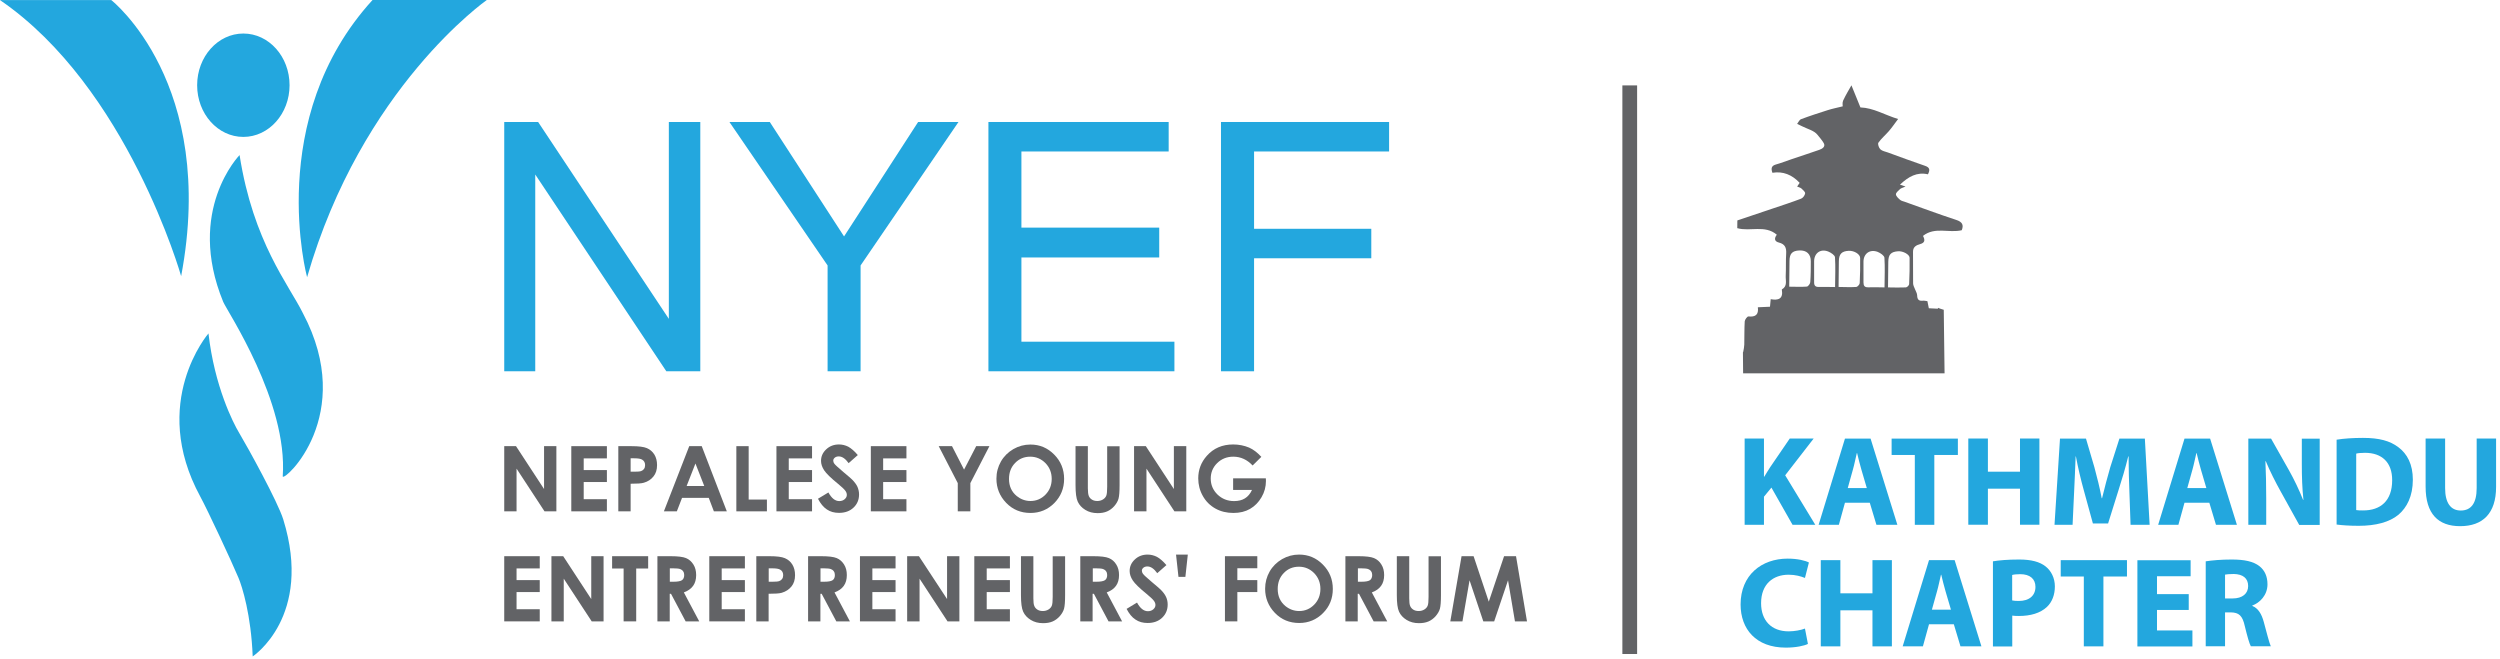 <svg width="584" height="154" viewBox="0 0 584 154" fill="none" xmlns="http://www.w3.org/2000/svg">
<path d="M415.065 54.831C414.372 55.734 414.54 56.406 415.548 56.658C416.976 57.015 417.333 57.876 417.249 59.241C417.144 60.963 417.228 62.685 417.144 64.407C417.081 65.52 417.606 66.822 416.283 67.578C416.241 67.599 416.22 67.662 416.241 67.704C416.598 69.804 415.422 70.224 413.637 69.888C413.574 70.539 413.532 71.001 413.469 71.652C412.566 71.694 411.663 71.736 410.634 71.778C410.865 73.542 410.046 74.088 408.429 73.92C408.177 73.899 407.61 74.634 407.568 75.054C407.463 76.881 407.505 78.687 407.463 80.514C407.442 81.039 407.337 81.585 407.232 82.11C407.211 82.194 407.169 82.257 407.148 82.341C407.169 83.937 407.19 85.575 407.19 87.213H454.251C454.209 82.236 454.125 77.259 454.062 72.366C453.81 72.282 453.579 72.219 453.327 72.135C453.117 72.051 452.907 71.967 452.697 71.904C452.697 71.967 452.697 72.051 452.697 72.114C452.004 72.072 451.332 72.051 450.576 72.009C450.471 71.463 450.366 70.959 450.24 70.35C449.883 70.308 449.505 70.203 449.148 70.245C448.161 70.35 447.867 69.888 447.846 68.964C447.825 68.481 447.51 68.019 447.342 67.557C447.174 67.116 446.901 66.654 446.901 66.192C446.859 63.735 446.922 61.278 446.88 58.821C446.859 57.666 447.678 57.267 448.497 57.036C449.673 56.721 449.736 56.091 449.211 55.104C451.983 52.899 455.259 54.495 458.262 53.781C458.766 52.542 458.388 51.828 456.96 51.366C452.907 50.043 448.917 48.552 444.906 47.124C444.528 46.998 444.108 46.914 443.835 46.662C443.436 46.305 442.89 45.822 442.89 45.381C442.89 44.982 443.478 44.541 443.856 44.163C444.045 43.974 444.36 43.911 445.137 43.575C444.507 43.365 444.15 43.239 443.835 43.134C445.83 41.244 447.825 40.131 450.366 40.719C450.891 39.69 450.807 39.123 449.715 38.745C446.796 37.758 443.898 36.666 441 35.616C440.412 35.406 439.677 35.28 439.257 34.881C438.9 34.545 438.585 33.621 438.795 33.327C439.488 32.34 440.433 31.563 441.231 30.639C441.945 29.82 442.554 28.917 443.394 27.804C440.244 26.838 437.64 25.2 434.595 25.095C433.902 23.373 433.146 21.504 432.495 19.929C431.928 20.937 431.172 22.176 430.563 23.478C430.332 23.982 430.458 24.654 430.458 24.843C429.093 25.179 428.022 25.389 426.972 25.725C424.872 26.397 422.772 27.069 420.714 27.846C420.336 27.993 420.105 28.56 419.811 28.938C420.21 29.127 420.609 29.316 420.987 29.505C422.226 30.135 423.78 30.492 424.557 31.479C425.04 32.088 425.628 32.739 426.027 33.432C426.489 34.251 425.712 34.755 424.977 35.007C422.814 35.763 420.609 36.477 418.446 37.212C417.249 37.611 416.052 38.094 414.834 38.43C413.826 38.724 413.658 39.312 414.036 40.362C416.493 39.963 418.614 40.803 420.399 42.714C420.252 42.924 420.084 43.197 419.811 43.575C420.231 43.764 420.588 43.827 420.819 44.037C421.176 44.373 421.722 44.835 421.68 45.171C421.617 45.633 421.176 46.242 420.735 46.41C418.593 47.229 416.388 47.943 414.204 48.678C411.432 49.623 408.639 50.547 405.846 51.492C405.846 52.164 405.825 52.731 405.825 53.298C408.849 54.159 412.272 52.458 415.065 54.831ZM441.105 61.152C441.126 59.451 441.714 58.821 443.394 58.695C444.528 58.611 446.061 59.43 446.082 60.207C446.103 62.265 446.082 64.323 445.977 66.381C445.956 66.654 445.494 67.137 445.2 67.137C443.898 67.2 442.575 67.158 441.042 67.137C441.063 64.974 441.084 63.063 441.105 61.152ZM435.309 61.11C435.33 59.22 436.821 58.149 438.627 58.842C439.257 59.094 440.16 59.703 440.202 60.207C440.349 62.454 440.244 64.701 440.223 67.137C438.858 67.116 437.64 67.074 436.422 67.116C435.582 67.137 435.309 66.78 435.309 65.961C435.33 64.344 435.309 62.727 435.309 61.11ZM429.555 61.026C429.576 59.346 430.206 58.674 431.865 58.59C433.125 58.527 434.532 59.367 434.532 60.27C434.553 62.223 434.532 64.197 434.427 66.15C434.406 66.465 433.923 67.011 433.608 67.032C432.306 67.116 430.983 67.053 429.492 67.032C429.534 64.848 429.555 62.937 429.555 61.026ZM423.78 61.026C423.801 59.115 425.271 58.044 427.077 58.758C427.707 59.01 428.631 59.619 428.652 60.102C428.799 62.349 428.694 64.617 428.673 67.053C427.329 67.032 426.111 67.011 424.893 67.032C424.074 67.053 423.759 66.717 423.78 65.898C423.801 64.26 423.759 62.643 423.78 61.026ZM418.026 60.942C418.047 59.241 418.656 58.59 420.315 58.506C422.016 58.422 423.024 59.346 423.003 61.068C423.003 62.685 423.003 64.302 422.877 65.919C422.856 66.297 422.373 66.927 422.079 66.948C420.777 67.053 419.454 66.969 417.963 66.969C418.005 64.743 418.005 62.853 418.026 60.942Z" fill="#626366"/>
<path d="M407.547 102.438H412.062V111.342H412.146C412.587 110.565 413.07 109.851 413.511 109.137L418.089 102.438H423.675L417.018 111.027L424.053 122.598H418.74L413.805 113.904L412.062 116.025V122.598H407.547V102.438V102.438Z" fill="#23A7DE"/>
<path d="M430.983 117.432L429.555 122.598H424.83L430.983 102.459H436.968L443.226 122.598H438.333L436.779 117.432H430.983ZM436.086 114.009L434.826 109.725C434.469 108.528 434.112 107.037 433.818 105.84H433.755C433.461 107.037 433.167 108.57 432.831 109.725L431.634 114.009H436.086Z" fill="#23A7DE"/>
<path d="M447.3 106.281H441.882V102.459H457.359V106.281H451.857V122.598H447.3V106.281Z" fill="#23A7DE"/>
<path d="M464.373 102.438V110.187H471.87V102.438H476.406V122.577H471.87V114.156H464.373V122.577H459.795V102.438H464.373Z" fill="#23A7DE"/>
<path d="M497.427 114.891C497.343 112.476 497.238 109.536 497.238 106.617H497.154C496.524 109.179 495.684 112.056 494.907 114.429L492.45 122.283H488.901L486.759 114.471C486.108 112.119 485.415 109.242 484.932 106.617H484.869C484.743 109.347 484.659 112.455 484.512 114.954L484.155 122.598H479.934L481.215 102.459H487.284L489.258 109.179C489.888 111.51 490.518 114.03 490.959 116.382H491.043C491.61 114.051 492.303 111.384 492.954 109.158L495.096 102.459H501.039L502.152 122.598H497.7L497.427 114.891Z" fill="#23A7DE"/>
<path d="M510.3 117.432L508.872 122.598H504.147L510.3 102.459H516.285L522.543 122.598H517.65L516.096 117.432H510.3ZM515.403 114.009L514.143 109.725C513.786 108.528 513.429 107.037 513.135 105.84H513.072C512.778 107.037 512.484 108.57 512.148 109.725L510.951 114.009H515.403Z" fill="#23A7DE"/>
<path d="M525.21 122.598V102.459H530.523L534.702 109.851C535.899 111.972 537.096 114.492 537.999 116.76H538.083C537.789 114.093 537.705 111.384 537.705 108.36V102.48H541.884V122.619H537.096L532.791 114.849C531.594 112.707 530.271 110.103 529.284 107.73L529.2 107.751C529.326 110.418 529.389 113.253 529.389 116.529V122.598H525.21V122.598Z" fill="#23A7DE"/>
<path d="M545.832 102.711C547.512 102.438 549.696 102.291 551.985 102.291C555.807 102.291 558.285 102.984 560.238 104.454C562.338 106.008 563.64 108.486 563.64 112.056C563.64 115.92 562.233 118.566 560.301 120.225C558.18 121.989 554.946 122.829 550.998 122.829C548.646 122.829 546.966 122.682 545.832 122.535V102.711V102.711ZM550.41 119.154C550.788 119.238 551.418 119.238 551.985 119.238C556.101 119.259 558.81 116.991 558.81 112.182C558.831 108.003 556.395 105.777 552.468 105.777C551.46 105.777 550.788 105.861 550.41 105.966V119.154Z" fill="#23A7DE"/>
<path d="M571.179 102.438V114.03C571.179 117.495 572.502 119.259 574.833 119.259C577.227 119.259 578.55 117.579 578.55 114.03V102.438H583.086V113.736C583.086 119.952 579.957 122.913 574.686 122.913C569.604 122.913 566.622 120.099 566.622 113.673V102.438H571.179Z" fill="#23A7DE"/>
<path d="M422.331 150.423C421.491 150.843 419.601 151.284 417.165 151.284C410.193 151.284 406.602 146.958 406.602 141.204C406.602 134.337 411.495 130.494 417.606 130.494C419.958 130.494 421.764 130.977 422.562 131.397L421.638 135.009C420.714 134.631 419.433 134.253 417.816 134.253C414.204 134.253 411.39 136.437 411.39 140.91C411.39 144.942 413.784 147.483 417.837 147.483C419.202 147.483 420.735 147.189 421.638 146.832L422.331 150.423Z" fill="#23A7DE"/>
<path d="M429.912 130.851V138.6H437.409V130.851H441.945V150.99H437.409V142.569H429.912V150.99H425.334V130.851H429.912Z" fill="#23A7DE"/>
<path d="M450.618 145.824L449.19 150.99H444.465L450.618 130.851H456.603L462.861 150.99H457.968L456.414 145.824H450.618ZM455.742 142.422L454.482 138.138C454.125 136.941 453.768 135.45 453.474 134.253H453.411C453.117 135.45 452.823 136.983 452.487 138.138L451.29 142.422H455.742Z" fill="#23A7DE"/>
<path d="M465.549 131.124C466.956 130.893 468.93 130.704 471.702 130.704C474.516 130.704 476.511 131.25 477.855 132.321C479.136 133.329 480.018 135.009 480.018 136.983C480.018 138.957 479.367 140.637 478.17 141.771C476.616 143.241 474.306 143.892 471.618 143.892C471.03 143.892 470.484 143.871 470.064 143.808V151.011H465.549V131.124V131.124ZM470.043 140.259C470.442 140.343 470.904 140.385 471.576 140.385C473.991 140.385 475.482 139.167 475.482 137.088C475.482 135.24 474.201 134.127 471.933 134.127C471.009 134.127 470.379 134.211 470.043 134.316V140.259Z" fill="#23A7DE"/>
<path d="M486.801 134.673H481.383V130.851H496.86V134.673H491.358V150.99H486.78V134.673H486.801Z" fill="#23A7DE"/>
<path d="M511.287 142.485H503.874V147.273H512.148V151.011H499.296V130.872H511.728V134.61H503.874V138.789H511.287V142.485Z" fill="#23A7DE"/>
<path d="M515.256 131.124C516.726 130.893 518.91 130.704 521.325 130.704C524.307 130.704 526.407 131.145 527.835 132.279C529.032 133.245 529.683 134.631 529.683 136.5C529.683 139.062 527.856 140.826 526.134 141.456V141.54C527.541 142.107 528.318 143.451 528.822 145.299C529.452 147.567 530.082 150.192 530.46 150.969H525.798C525.462 150.402 525 148.764 524.391 146.286C523.845 143.766 522.984 143.094 521.136 143.052H519.771V150.969H515.256V131.124ZM519.771 139.797H521.556C523.824 139.797 525.168 138.663 525.168 136.899C525.168 135.051 523.908 134.127 521.829 134.085C520.716 134.085 520.086 134.169 519.771 134.232V139.797Z" fill="#23A7DE"/>
<path fill-rule="evenodd" clip-rule="evenodd" d="M42.315 64.512C42.315 64.512 29.82 20.412 0 0.021H25.998C25.998 0.021 50.82 19.467 42.315 64.512Z" fill="#23A7DE"/>
<path fill-rule="evenodd" clip-rule="evenodd" d="M71.736 64.764C71.736 64.764 61.719 27.72 87.024 0C95.928 0 104.811 0 113.715 0C113.715 0.021 84.483 20.412 71.736 64.764Z" fill="#23A7DE"/>
<path fill-rule="evenodd" clip-rule="evenodd" d="M55.965 36.225C55.965 36.225 43.344 49.098 52.143 70.518C53.025 72.639 67.305 93.849 66.045 111.3C66.339 112.581 83.391 97.02 70.77 73.185C67.494 66.528 59.157 56.616 55.965 36.225Z" fill="#23A7DE"/>
<path fill-rule="evenodd" clip-rule="evenodd" d="M48.699 77.889C48.699 77.889 34.797 93.954 46.788 116.004C48.531 119.217 54.054 131.04 55.713 134.988C56.595 137.088 58.653 143.661 59.031 153.342C59.031 153.342 73.185 144.039 66.171 121.338C64.89 117.222 57.897 104.517 55.839 101.073C54.495 98.847 50.106 90.258 48.699 77.889Z" fill="#23A7DE"/>
<path fill-rule="evenodd" clip-rule="evenodd" d="M56.847 7.833C62.811 7.833 67.641 13.23 67.641 19.908C67.641 26.565 62.811 31.983 56.847 31.983C50.883 31.983 46.053 26.586 46.053 19.908C46.053 13.23 50.904 7.833 56.847 7.833Z" fill="#23A7DE"/>
<path d="M117.789 104.223H120.54L127.092 114.24V104.223H129.969V119.448H127.197L120.666 109.473V119.448H117.789V104.223Z" fill="#626366"/>
<path d="M133.455 104.223H141.771V107.079H136.353V109.809H141.771V112.602H136.353V116.613H141.771V119.448H133.455V104.223Z" fill="#626366"/>
<path d="M144.438 104.223H147.525C149.184 104.223 150.381 104.37 151.116 104.685C151.851 105 152.439 105.504 152.859 106.176C153.279 106.869 153.489 107.688 153.489 108.654C153.489 109.725 153.216 110.607 152.649 111.3C152.103 111.993 151.347 112.497 150.381 112.77C149.814 112.938 148.806 113.001 147.315 113.001V119.448H144.438V104.223V104.223ZM147.336 110.187H148.26C148.995 110.187 149.499 110.145 149.772 110.04C150.066 109.935 150.276 109.767 150.444 109.536C150.612 109.305 150.696 109.011 150.696 108.654C150.696 108.066 150.465 107.646 150.003 107.373C149.667 107.163 149.058 107.058 148.134 107.058H147.315V110.187H147.336Z" fill="#626366"/>
<path d="M161.007 104.223H163.926L169.785 119.448H166.761L165.564 116.298H159.327L158.109 119.448H155.085L161.007 104.223ZM162.456 108.276L160.398 113.526H164.514L162.456 108.276Z" fill="#626366"/>
<path d="M172.011 104.223H174.888V116.697H179.151V119.448H172.011V104.223Z" fill="#626366"/>
<path d="M181.377 104.223H189.693V107.079H184.254V109.809H189.693V112.602H184.254V116.613H189.693V119.448H181.377V104.223Z" fill="#626366"/>
<path d="M200.382 106.302L198.24 108.192C197.484 107.142 196.728 106.617 195.93 106.617C195.552 106.617 195.237 106.722 195.006 106.911C194.754 107.121 194.649 107.352 194.649 107.604C194.649 107.856 194.733 108.108 194.901 108.318C195.132 108.633 195.846 109.263 197.022 110.271C198.135 111.195 198.807 111.783 199.038 112.014C199.626 112.602 200.046 113.169 200.298 113.715C200.529 114.261 200.676 114.849 200.676 115.5C200.676 116.739 200.235 117.789 199.374 118.587C198.513 119.406 197.379 119.805 195.993 119.805C194.901 119.805 193.956 119.553 193.158 119.007C192.36 118.482 191.667 117.642 191.079 116.508L193.515 115.038C194.25 116.382 195.09 117.054 196.056 117.054C196.56 117.054 196.98 116.907 197.316 116.613C197.652 116.319 197.82 115.983 197.82 115.605C197.82 115.269 197.694 114.912 197.421 114.576C197.169 114.24 196.602 113.715 195.741 113.001C194.082 111.657 193.011 110.607 192.528 109.872C192.045 109.137 191.793 108.402 191.793 107.667C191.793 106.617 192.192 105.714 193.011 104.958C193.809 104.202 194.817 103.824 195.993 103.824C196.749 103.824 197.484 104.013 198.156 104.349C198.828 104.727 199.584 105.357 200.382 106.302Z" fill="#626366"/>
<path d="M203.427 104.223H211.743V107.079H206.304V109.809H211.743V112.602H206.304V116.613H211.743V119.448H203.427V104.223Z" fill="#626366"/>
<path d="M219.282 104.223H222.39L225.204 109.704L228.039 104.223H231.126L226.674 112.854V119.448H223.734V112.854L219.282 104.223Z" fill="#626366"/>
<path d="M240.702 103.845C242.865 103.845 244.713 104.622 246.246 106.176C247.8 107.73 248.577 109.641 248.577 111.867C248.577 114.093 247.8 115.962 246.288 117.516C244.755 119.049 242.907 119.826 240.723 119.826C238.434 119.826 236.544 119.028 235.032 117.453C233.52 115.878 232.764 113.988 232.764 111.825C232.764 110.376 233.121 109.032 233.814 107.814C234.507 106.596 235.494 105.63 236.712 104.916C237.951 104.202 239.274 103.845 240.702 103.845ZM240.66 106.68C239.253 106.68 238.077 107.163 237.132 108.15C236.166 109.137 235.704 110.376 235.704 111.888C235.704 113.568 236.313 114.891 237.51 115.878C238.455 116.634 239.526 117.033 240.723 117.033C242.088 117.033 243.264 116.529 244.23 115.542C245.196 114.555 245.679 113.316 245.679 111.867C245.679 110.418 245.196 109.2 244.23 108.192C243.222 107.184 242.046 106.68 240.66 106.68Z" fill="#626366"/>
<path d="M251.223 104.223H254.121V114.072C254.121 114.912 254.205 115.521 254.352 115.878C254.499 116.235 254.751 116.508 255.087 116.718C255.423 116.928 255.843 117.033 256.326 117.033C256.83 117.033 257.271 116.907 257.649 116.676C258.027 116.445 258.279 116.151 258.426 115.794C258.573 115.437 258.636 114.744 258.636 113.715V104.244H261.534V113.316C261.534 114.849 261.45 115.899 261.282 116.508C261.114 117.096 260.778 117.663 260.295 118.23C259.812 118.776 259.245 119.196 258.615 119.469C257.985 119.742 257.25 119.868 256.41 119.868C255.297 119.868 254.352 119.616 253.533 119.112C252.714 118.608 252.126 117.978 251.769 117.201C251.412 116.445 251.244 115.143 251.244 113.337V104.223H251.223Z" fill="#626366"/>
<path d="M264.915 104.223H267.666L274.218 114.24V104.223H277.116V119.448H274.344L267.813 109.473V119.448H264.915V104.223Z" fill="#626366"/>
<path d="M294.651 106.722L292.614 108.738C291.333 107.373 289.821 106.68 288.099 106.68C286.608 106.68 285.348 107.184 284.34 108.171C283.332 109.158 282.828 110.376 282.828 111.783C282.828 113.253 283.353 114.492 284.403 115.521C285.453 116.529 286.755 117.054 288.288 117.054C289.275 117.054 290.136 116.844 290.808 116.424C291.501 116.004 292.047 115.353 292.467 114.45H288.057V111.741H295.701L295.722 112.371C295.722 113.694 295.386 114.975 294.693 116.151C294 117.348 293.097 118.251 292.005 118.881C290.913 119.511 289.611 119.826 288.141 119.826C286.566 119.826 285.159 119.49 283.92 118.797C282.681 118.104 281.694 117.138 280.98 115.857C280.266 114.597 279.909 113.211 279.909 111.741C279.909 109.725 280.581 107.982 281.904 106.491C283.479 104.706 285.537 103.824 288.078 103.824C289.401 103.824 290.64 104.076 291.795 104.559C292.782 105 293.727 105.714 294.651 106.722Z" fill="#626366"/>
<path d="M276.906 134.757H275.289L274.722 129.549H277.473L276.906 134.757Z" fill="#626366"/>
<path d="M117.789 129.927H126.084V132.783H120.666V135.513H126.084V138.306H120.666V142.317H126.084V145.152H117.789V129.927Z" fill="#626366"/>
<path d="M128.814 129.927H131.565L138.117 139.944V129.927H140.994V145.152H138.222L131.691 135.177V145.152H128.814V129.927Z" fill="#626366"/>
<path d="M142.989 129.927H151.41V132.804H148.617V145.152H145.677V132.804H142.989V129.927Z" fill="#626366"/>
<path d="M153.573 129.927H156.66C158.34 129.927 159.537 130.074 160.251 130.368C160.965 130.662 161.532 131.166 161.973 131.859C162.414 132.552 162.624 133.371 162.624 134.337C162.624 135.345 162.393 136.185 161.91 136.857C161.427 137.529 160.713 138.033 159.747 138.39L163.338 145.152H160.167L156.744 138.705H156.45V145.152H153.573V129.927V129.927ZM156.45 135.891H157.374C158.298 135.891 158.949 135.765 159.306 135.534C159.663 135.282 159.831 134.883 159.831 134.316C159.831 133.98 159.747 133.686 159.579 133.455C159.411 133.203 159.18 133.035 158.886 132.93C158.592 132.825 158.067 132.762 157.269 132.762H156.471V135.891H156.45Z" fill="#626366"/>
<path d="M165.69 129.927H174.006V132.783H168.588V135.513H174.006V138.306H168.588V142.317H174.006V145.152H165.69V129.927Z" fill="#626366"/>
<path d="M176.673 129.927H179.76C181.419 129.927 182.616 130.074 183.351 130.389C184.086 130.704 184.674 131.187 185.094 131.88C185.514 132.573 185.724 133.392 185.724 134.358C185.724 135.429 185.451 136.311 184.884 137.004C184.317 137.697 183.561 138.201 182.616 138.474C182.049 138.642 181.041 138.705 179.55 138.705V145.152H176.673V129.927V129.927ZM179.571 135.891H180.495C181.23 135.891 181.734 135.849 182.028 135.744C182.322 135.639 182.532 135.471 182.7 135.24C182.868 135.009 182.952 134.715 182.952 134.358C182.952 133.77 182.721 133.329 182.259 133.077C181.923 132.867 181.314 132.762 180.39 132.762H179.571V135.891V135.891Z" fill="#626366"/>
<path d="M188.769 129.927H191.856C193.536 129.927 194.733 130.074 195.447 130.368C196.161 130.662 196.728 131.166 197.169 131.859C197.61 132.552 197.82 133.371 197.82 134.337C197.82 135.345 197.589 136.185 197.106 136.857C196.623 137.529 195.909 138.033 194.943 138.39L198.534 145.152H195.363L191.94 138.705H191.646V145.152H188.769V129.927V129.927ZM191.646 135.891H192.57C193.515 135.891 194.145 135.765 194.502 135.534C194.859 135.282 195.027 134.883 195.027 134.316C195.027 133.98 194.943 133.686 194.775 133.455C194.607 133.203 194.376 133.035 194.082 132.93C193.788 132.825 193.263 132.762 192.465 132.762H191.667V135.891H191.646Z" fill="#626366"/>
<path d="M200.886 129.927H209.202V132.783H203.784V135.513H209.202V138.306H203.784V142.317H209.202V145.152H200.886V129.927Z" fill="#626366"/>
<path d="M211.911 129.927H214.662L221.235 139.944V129.927H224.112V145.152H221.34L214.809 135.177V145.152H211.911V129.927Z" fill="#626366"/>
<path d="M227.598 129.927H235.914V132.783H230.496V135.513H235.914V138.306H230.496V142.317H235.914V145.152H227.598V129.927Z" fill="#626366"/>
<path d="M238.497 129.927H241.395V139.776C241.395 140.616 241.458 141.225 241.626 141.582C241.773 141.939 242.025 142.212 242.361 142.422C242.697 142.632 243.117 142.737 243.6 142.737C244.104 142.737 244.545 142.611 244.923 142.38C245.301 142.149 245.553 141.855 245.7 141.498C245.847 141.141 245.91 140.448 245.91 139.419V129.948H248.808V139.02C248.808 140.553 248.724 141.603 248.556 142.212C248.388 142.8 248.052 143.367 247.569 143.934C247.086 144.48 246.519 144.9 245.889 145.173C245.259 145.446 244.524 145.572 243.663 145.572C242.55 145.572 241.605 145.32 240.786 144.816C239.967 144.312 239.379 143.682 239.022 142.905C238.665 142.149 238.497 140.847 238.497 139.041V129.927Z" fill="#626366"/>
<path d="M252.378 129.927H255.444C257.124 129.927 258.321 130.074 259.035 130.368C259.749 130.662 260.337 131.166 260.757 131.859C261.198 132.552 261.408 133.371 261.408 134.337C261.408 135.345 261.177 136.185 260.694 136.857C260.211 137.529 259.497 138.033 258.531 138.39L262.122 145.152H258.951L255.528 138.705H255.234V145.152H252.357V129.927H252.378ZM255.255 135.891H256.179C257.103 135.891 257.754 135.765 258.111 135.534C258.468 135.282 258.636 134.883 258.636 134.316C258.636 133.98 258.552 133.686 258.384 133.455C258.216 133.203 257.985 133.035 257.691 132.93C257.397 132.825 256.872 132.762 256.074 132.762H255.276V135.891H255.255Z" fill="#626366"/>
<path d="M272.475 132.006L270.333 133.896C269.577 132.846 268.821 132.321 268.023 132.321C267.645 132.321 267.33 132.426 267.099 132.615C266.847 132.825 266.742 133.056 266.742 133.308C266.742 133.56 266.826 133.812 266.994 134.043C267.225 134.358 267.939 134.988 269.115 135.996C270.228 136.92 270.9 137.508 271.131 137.739C271.719 138.327 272.139 138.894 272.391 139.44C272.643 139.986 272.769 140.574 272.769 141.225C272.769 142.464 272.328 143.493 271.467 144.312C270.606 145.131 269.472 145.53 268.086 145.53C266.994 145.53 266.049 145.278 265.251 144.732C264.432 144.207 263.76 143.367 263.172 142.233L265.608 140.763C266.343 142.107 267.183 142.779 268.149 142.779C268.653 142.779 269.073 142.632 269.409 142.338C269.745 142.044 269.913 141.708 269.913 141.33C269.913 140.994 269.787 140.637 269.514 140.301C269.262 139.965 268.695 139.44 267.834 138.726C266.175 137.382 265.104 136.332 264.621 135.597C264.138 134.862 263.886 134.127 263.886 133.392C263.886 132.342 264.285 131.439 265.104 130.683C265.902 129.927 266.91 129.549 268.086 129.549C268.842 129.549 269.577 129.738 270.249 130.074C270.921 130.431 271.677 131.082 272.475 132.006Z" fill="#626366"/>
<path d="M286.146 129.927H293.706V132.741H289.044V135.513H293.706V138.306H289.044V145.152H286.146V129.927Z" fill="#626366"/>
<path d="M303.471 129.549C305.634 129.549 307.482 130.326 309.015 131.88C310.569 133.434 311.346 135.345 311.346 137.571C311.346 139.797 310.59 141.687 309.057 143.22C307.524 144.753 305.676 145.53 303.492 145.53C301.203 145.53 299.313 144.732 297.801 143.157C296.289 141.582 295.533 139.692 295.533 137.529C295.533 136.08 295.89 134.736 296.583 133.518C297.276 132.3 298.263 131.334 299.481 130.62C300.72 129.906 302.043 129.549 303.471 129.549ZM303.429 132.384C302.022 132.384 300.846 132.867 299.901 133.854C298.935 134.841 298.473 136.08 298.473 137.592C298.473 139.272 299.082 140.595 300.279 141.582C301.224 142.338 302.295 142.737 303.492 142.737C304.857 142.737 306.033 142.233 306.999 141.246C307.965 140.259 308.448 139.02 308.448 137.571C308.448 136.122 307.965 134.904 306.999 133.896C305.991 132.888 304.815 132.384 303.429 132.384Z" fill="#626366"/>
<path d="M314.286 129.927H317.373C319.053 129.927 320.25 130.074 320.964 130.368C321.678 130.662 322.266 131.166 322.686 131.859C323.127 132.552 323.337 133.371 323.337 134.337C323.337 135.345 323.106 136.185 322.623 136.857C322.14 137.529 321.426 138.033 320.46 138.39L324.051 145.152H320.88L317.457 138.705H317.163V145.152H314.286V129.927V129.927ZM317.163 135.891H318.087C319.011 135.891 319.662 135.765 320.019 135.534C320.355 135.282 320.544 134.883 320.544 134.316C320.544 133.98 320.46 133.686 320.292 133.455C320.124 133.203 319.893 133.035 319.599 132.93C319.305 132.825 318.78 132.762 318.003 132.762H317.205V135.891H317.163Z" fill="#626366"/>
<path d="M326.298 129.927H329.196V139.776C329.196 140.616 329.259 141.225 329.427 141.582C329.574 141.939 329.826 142.212 330.162 142.422C330.498 142.632 330.918 142.737 331.401 142.737C331.905 142.737 332.346 142.611 332.724 142.38C333.102 142.149 333.354 141.855 333.501 141.498C333.648 141.141 333.711 140.448 333.711 139.419V129.948H336.609V139.02C336.609 140.553 336.525 141.603 336.357 142.212C336.189 142.8 335.853 143.367 335.37 143.934C334.887 144.48 334.32 144.9 333.69 145.173C333.06 145.446 332.304 145.572 331.464 145.572C330.351 145.572 329.406 145.32 328.587 144.816C327.768 144.312 327.18 143.682 326.823 142.905C326.466 142.149 326.298 140.847 326.298 139.041V129.927Z" fill="#626366"/>
<path d="M341.418 129.927H344.232L347.781 140.553L351.351 129.927H354.144L356.706 145.152H353.892L352.275 135.555L349.041 145.152H346.5L343.287 135.555L341.628 145.152H338.793L341.418 129.927Z" fill="#626366"/>
<path d="M163.59 86.73H155.652L125.034 40.761V86.73H117.789V28.497H125.706L156.24 74.487V28.497H163.59V86.73Z" fill="#23A7DE"/>
<path d="M223.902 28.497L201.033 62.013V86.73H193.326V62.013L170.394 28.497H179.823L197.169 55.23L214.473 28.497H223.902Z" fill="#23A7DE"/>
<path d="M274.344 86.73H230.895V28.497H273V35.385H238.602V53.172H270.795V60.144H238.602V79.821H274.344V86.73Z" fill="#23A7DE"/>
<path d="M324.492 35.385H292.95V53.445H320.334V60.333H292.95V86.73H285.222V28.497H324.492V35.385Z" fill="#23A7DE"/>
<path d="M382.431 19.95H378.987V152.775H382.431V19.95Z" fill="#626366"/>
</svg>
